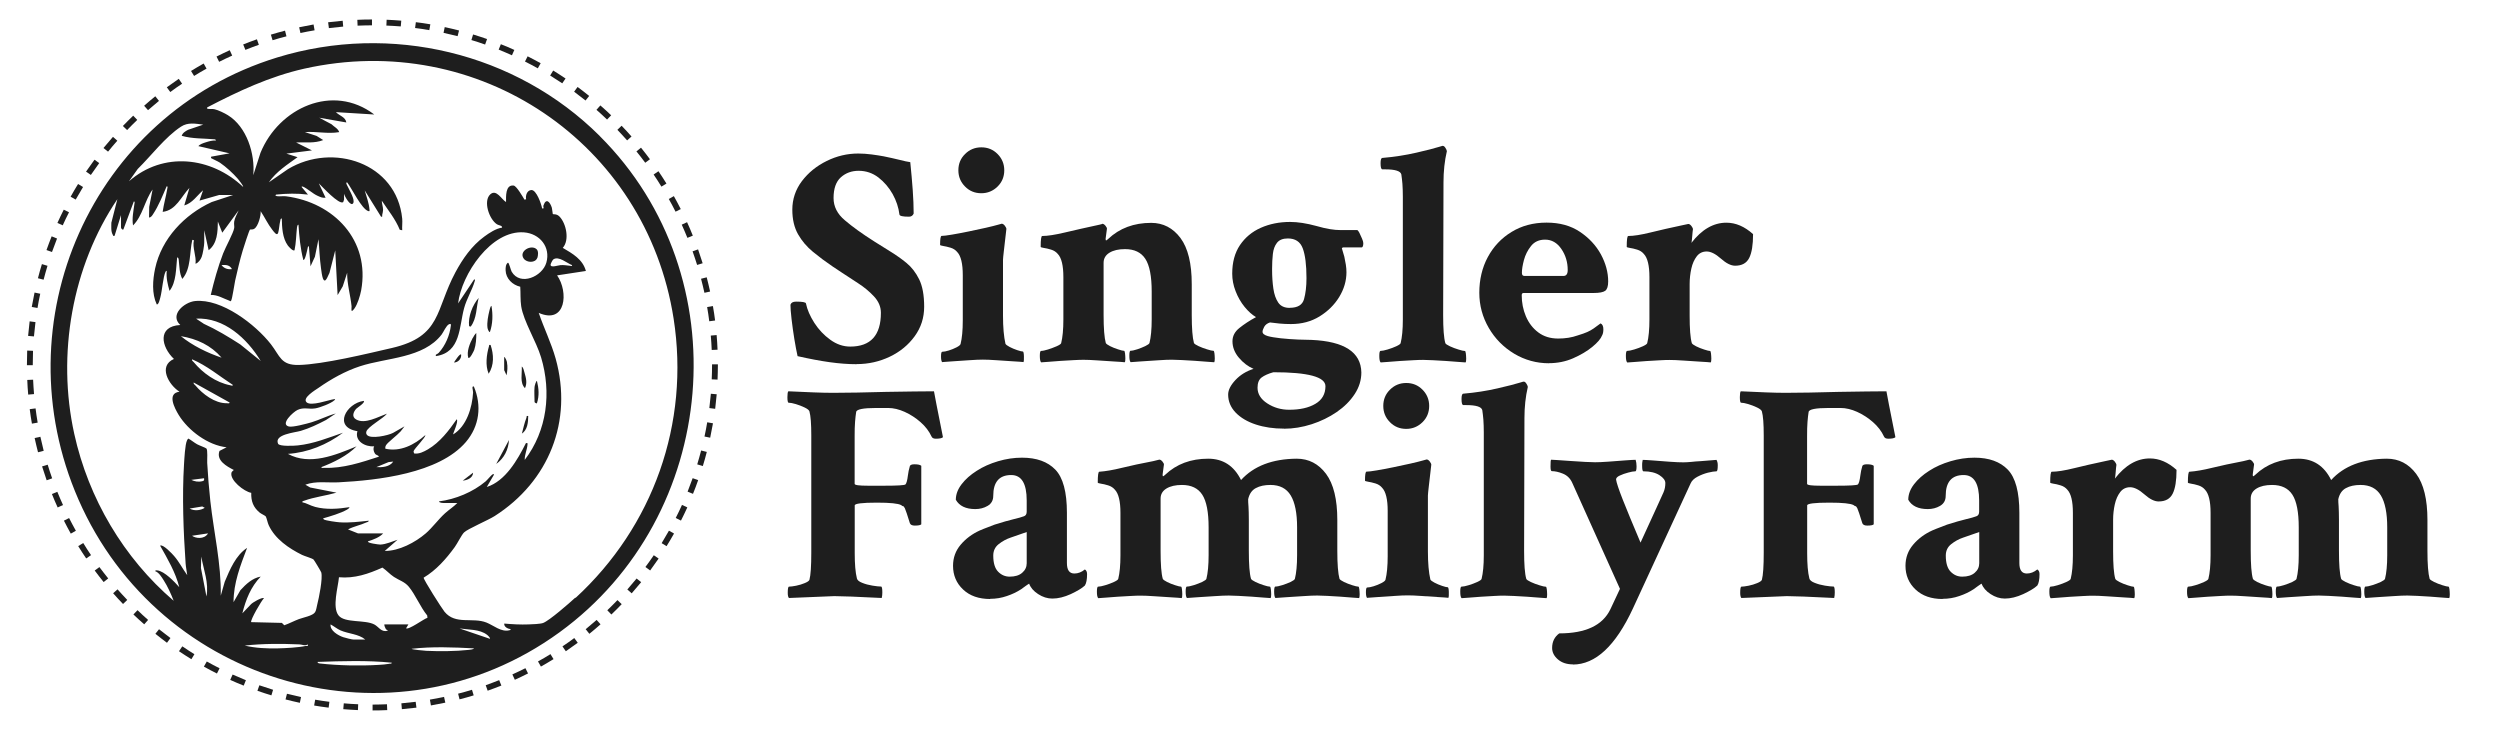 <?xml version="1.0" encoding="UTF-8"?> <svg xmlns="http://www.w3.org/2000/svg" id="Layer_1" data-name="Layer 1" viewBox="0 0 295.24 86.2"><defs><style> .cls-1 { fill: #1e1e1e; } </style></defs><g><path class="cls-1" d="M101.14,43.01c-.98,0-2.04-.08-3.18-.24-1.15-.16-2.4-.4-3.77-.71-.12-.54-.25-1.21-.38-2.01-.13-.81-.24-1.59-.33-2.36-.09-.77-.13-1.33-.13-1.7.07-.24.29-.37.66-.37.76,0,1.15.07,1.17.22.15.73.48,1.49.99,2.29.51.79,1.14,1.46,1.88,1.99.74.54,1.53.81,2.36.81,2.41,0,3.62-1.33,3.62-3.99,0-.71-.27-1.35-.82-1.94-.55-.59-1.18-1.11-1.9-1.57-.72-.46-1.33-.87-1.85-1.21l-1.1-.73c-.83-.56-1.61-1.14-2.34-1.74-.73-.6-1.32-1.29-1.77-2.08-.45-.79-.68-1.76-.68-2.91,0-1.24.38-2.37,1.13-3.37.76-1,1.73-1.79,2.93-2.38,1.19-.59,2.44-.88,3.73-.88.51,0,1.04.04,1.59.11s1.02.15,1.41.22c.73.15,1.36.29,1.88.42.52.13.94.23,1.26.27.12,1.2.22,2.29.29,3.29s.11,1.93.11,2.78c-.1.24-.28.37-.55.37-.73,0-1.11-.08-1.13-.26-.1-.83-.37-1.63-.8-2.41-.44-.78-1-1.43-1.68-1.96-.68-.52-1.46-.79-2.34-.79-.83,0-1.53.26-2.1.77-.57.51-.86,1.33-.86,2.45,0,1,.44,1.88,1.34,2.63.89.76,2.04,1.59,3.46,2.49l1.87,1.17c.68.42,1.33.87,1.94,1.37.61.5,1.11,1.15,1.5,1.94.39.79.59,1.87.59,3.24,0,1.29-.37,2.45-1.12,3.48-.74,1.02-1.72,1.83-2.93,2.41s-2.52.88-3.93.88Z"></path><path class="cls-1" d="M111.28,42.79c-.1-.1-.15-.33-.15-.7s.05-.55.15-.55c.2,0,.45-.05.77-.15.32-.1.62-.22.91-.37.29-.15.45-.28.48-.4.17-.68.26-1.61.26-2.78v-5.34c0-1.37-.22-2.28-.66-2.74-.2-.24-.46-.41-.79-.51-.33-.1-.62-.16-.86-.2-.24-.04-.37-.08-.37-.13,0-.71.06-1.06.18-1.06.22,0,.62-.05,1.21-.15.59-.1,1.24-.22,1.96-.37.72-.15,1.4-.29,2.05-.44.65-.15,1.14-.27,1.48-.37l.4-.11c.12,0,.24.08.37.24.12.16.18.29.18.38-.12,1.07-.22,1.91-.29,2.52-.07.61-.11.99-.11,1.13v6.58c0,1.39.1,2.5.29,3.33.05.1.21.22.49.37.28.15.58.27.9.38s.54.16.66.16c.07,0,.12.18.13.55.01.37,0,.6-.05.7-.2-.02-.6-.06-1.23-.09-.62-.04-1.27-.08-1.96-.13-.68-.05-1.22-.07-1.61-.07s-.93.02-1.61.07c-.68.05-1.33.09-1.94.13-.61.04-1.02.07-1.24.09ZM115.89,22.82c-.76,0-1.4-.26-1.92-.79-.52-.52-.79-1.16-.79-1.92s.26-1.4.79-1.92c.52-.52,1.16-.79,1.92-.79s1.4.26,1.92.79c.52.52.79,1.17.79,1.92s-.26,1.4-.79,1.92-1.17.79-1.92.79Z"></path><path class="cls-1" d="M122.95,42.79c-.1-.1-.15-.35-.15-.77,0-.39.05-.58.15-.58.19,0,.47-.06.82-.17.35-.11.69-.24,1.02-.38.33-.15.51-.27.53-.37.17-.68.26-1.61.26-2.78v-5.01c0-1.37-.22-2.28-.66-2.74-.2-.24-.46-.41-.79-.51-.33-.1-.62-.17-.86-.2-.24-.04-.37-.08-.37-.13,0-.85.06-1.28.18-1.28.63,0,1.54-.14,2.71-.42,1.17-.28,2.5-.58,3.99-.9l.18-.04s.07-.04.15-.04l.07-.04c.12,0,.25.08.38.24.13.16.19.29.16.38l-.15,1.13c0,.12.01.2.04.22.05,0,.13-.06.26-.18,1.34-1.27,3.04-1.9,5.08-1.9,1.41,0,2.57.6,3.46,1.79.89,1.2,1.33,3.01,1.33,5.45v3.62c0,1.61.09,2.72.26,3.33.05.1.23.22.55.37.32.15.65.27,1.01.38.35.11.6.17.75.17.05,0,.08.1.11.29.02.2.04.4.04.62s-.02.37-.07.44c-.15,0-.43-.02-.84-.06-.42-.04-.9-.07-1.45-.11-.55-.04-1.07-.07-1.55-.09-.49-.02-.88-.04-1.17-.04-.39,0-.93.02-1.63.07-.7.05-1.36.09-1.99.13s-1.05.07-1.24.09c-.1-.1-.15-.35-.15-.77,0-.39.05-.58.15-.58.19,0,.46-.06.79-.17.33-.11.65-.24.95-.38.3-.15.47-.27.49-.37.17-.68.26-1.61.26-2.78v-3.29c0-1.8-.25-3.09-.75-3.86-.5-.77-1.3-1.15-2.4-1.15-.76,0-1.37.14-1.83.42-.46.28-.7.68-.7,1.19v6.15c0,1.61.09,2.72.26,3.33.05.1.22.22.51.37.29.15.61.27.95.38.34.11.57.17.7.17.05,0,.08.1.11.29.02.2.04.4.04.62s-.02.37-.07.44c-.2-.02-.61-.06-1.24-.09s-1.3-.08-1.99-.13c-.69-.05-1.24-.07-1.63-.07-.29,0-.69.01-1.19.04-.5.02-1.02.06-1.55.09-.54.04-1.01.07-1.43.11-.42.04-.69.06-.84.06Z"></path><path class="cls-1" d="M151.63,50.62c-1.22,0-2.33-.16-3.33-.49-1-.33-1.79-.8-2.38-1.41-.58-.61-.88-1.32-.88-2.12,0-.54.29-1.11.86-1.72.57-.61,1.29-1.05,2.14-1.32-.63-.27-1.21-.7-1.72-1.3-.51-.6-.77-1.25-.77-1.96,0-.61.27-1.13.82-1.57.55-.44,1.2-.87,1.96-1.28-.46-.27-.91-.67-1.35-1.21-.44-.54-.79-1.15-1.06-1.85-.27-.69-.4-1.38-.4-2.07,0-1.34.3-2.46.91-3.37.61-.9,1.43-1.59,2.47-2.05,1.04-.46,2.19-.69,3.46-.69.9,0,1.94.16,3.11.48.58.17,1.12.29,1.59.37s.88.11,1.23.11h2.01s.13.11.24.33c.11.22.21.45.31.68.1.23.15.41.15.53,0,.34-.07.51-.22.51h-2.16c-.1.02-.15.06-.15.11l.29.99c.07.32.13.63.18.95.05.32.07.61.07.88,0,1.02-.29,2-.86,2.93-.57.93-1.35,1.69-2.32,2.29-.98.6-2.1.9-3.37.9-.49,0-.94-.02-1.35-.06-.42-.04-.79-.08-1.13-.13-.32.1-.54.27-.68.51-.13.24-.2.44-.2.59,0,.22.21.39.62.51.34.1.85.18,1.54.26.68.07,1.37.12,2.05.15.68.02,1.21.04,1.57.04,3.88.17,5.84,1.45,5.89,3.84,0,.9-.26,1.76-.79,2.56-.52.8-1.23,1.51-2.12,2.12-.89.61-1.88,1.09-2.96,1.44-1.09.35-2.18.53-3.27.53ZM152.25,48.39c1.27,0,2.3-.23,3.09-.7.79-.46,1.19-1.16,1.19-2.08,0-1.1-2.05-1.65-6.15-1.65-.61.17-1.07.38-1.39.62-.32.24-.48.65-.48,1.21,0,.73.38,1.35,1.15,1.85.77.5,1.63.75,2.58.75ZM152.32,36.35c.93,0,1.49-.34,1.68-1.02.19-.68.29-1.51.29-2.49,0-1.56-.15-2.73-.44-3.51-.29-.78-.88-1.17-1.76-1.17-.59,0-1.01.17-1.28.51-.27.34-.43.78-.49,1.32-.06.54-.09,1.11-.09,1.72v.18c0,.78.05,1.51.15,2.2.1.68.29,1.23.58,1.65.29.42.74.62,1.35.62Z"></path><path class="cls-1" d="M163.04,42.79c-.1-.1-.15-.35-.15-.77,0-.39.05-.58.15-.58.19,0,.48-.06.84-.17.37-.11.71-.24,1.02-.38.32-.15.49-.27.51-.37.17-.68.26-1.61.26-2.78v-14.52c0-.56-.02-1.06-.05-1.5-.04-.44-.08-.82-.13-1.13-.1-.39-.73-.59-1.9-.59h-.33c-.15,0-.22-.24-.22-.73,0-.41.07-.62.22-.62,1.41-.12,2.75-.33,4.01-.62,1.26-.29,2.15-.52,2.69-.69l.37-.11h.07c.1,0,.19.07.29.22.1.15.16.28.18.4-.27,1.15-.4,2.38-.4,3.69l-.04,15.66c0,1.61.08,2.72.26,3.33.05.1.23.22.55.37.32.15.65.27,1.01.38.35.11.6.17.75.17.05,0,.08.1.11.29.02.2.04.4.04.62s-.02.37-.07.44c-.15,0-.43-.02-.84-.06-.42-.04-.9-.07-1.45-.11-.55-.04-1.07-.07-1.55-.09-.49-.02-.88-.04-1.17-.04s-.69.01-1.19.04c-.5.02-1.02.06-1.55.09-.54.04-1.01.07-1.43.11-.42.04-.7.06-.84.06Z"></path><path class="cls-1" d="M182.94,42.9c-1.49,0-2.86-.38-4.12-1.13-1.26-.76-2.26-1.77-3-3.04-.74-1.27-1.12-2.66-1.12-4.17s.33-2.96,1.01-4.21c.67-1.24,1.6-2.23,2.8-2.96,1.19-.73,2.57-1.1,4.13-1.1s2.85.36,3.93,1.08c1.08.72,1.91,1.61,2.49,2.67.57,1.06.86,2.13.86,3.2,0,.56-.12.93-.35,1.1-.23.17-.69.26-1.37.26h-8.27c-.15,0-.22.09-.22.26,0,.88.16,1.71.49,2.49.33.78.82,1.42,1.46,1.9.65.49,1.43.73,2.36.73.83,0,1.6-.12,2.3-.37.49-.15.87-.28,1.13-.4.27-.12.52-.26.75-.42.23-.16.51-.36.82-.6.22.1.33.33.33.69,0,.32-.05.56-.15.73-.15.39-.53.84-1.15,1.35-.62.51-1.38.96-2.27,1.35-.89.39-1.85.58-2.87.58ZM179.98,32.59h4.65c.34,0,.51-.23.51-.7,0-.93-.25-1.76-.75-2.49-.5-.73-1.14-1.1-1.92-1.1-.71,0-1.26.25-1.66.75-.4.5-.68,1.06-.84,1.66-.16.61-.24,1.11-.24,1.5,0,.24.08.37.26.37Z"></path><path class="cls-1" d="M192.16,42.79c-.1-.1-.15-.35-.15-.77,0-.39.05-.58.15-.58.19,0,.48-.06.84-.17.37-.11.71-.24,1.02-.38.32-.15.49-.27.51-.37.17-.68.26-1.61.26-2.78v-5.01c0-1.37-.22-2.28-.66-2.74-.2-.24-.46-.41-.79-.51-.33-.1-.62-.17-.86-.2-.24-.04-.37-.08-.37-.13,0-.85.06-1.28.18-1.28.63,0,1.52-.14,2.65-.42,1.13-.28,2.33-.55,3.6-.82l.84-.18c.12,0,.24.08.37.24.12.16.18.29.18.38-.02.15-.06.44-.09.88s-.07.68-.09.73c1.22-1.58,2.6-2.38,4.13-2.38,1.1,0,2.15.45,3.15,1.35,0,1.27-.15,2.21-.46,2.82-.31.61-.86.91-1.66.91-.49,0-1.05-.28-1.68-.84-.63-.56-1.2-.84-1.68-.84s-.88.19-1.17.57c-.29.38-.51.86-.64,1.45-.13.58-.2,1.2-.2,1.83v3.69c0,1.59.08,2.68.26,3.29.05.1.22.22.51.37.29.15.61.27.95.38.34.11.57.17.69.17.05,0,.09.1.11.29.02.2.04.4.04.62s-.02.37-.07.44c-.2-.02-.61-.06-1.24-.09-.63-.04-1.3-.08-1.99-.13-.7-.05-1.24-.07-1.63-.07-.29,0-.69.01-1.19.04-.5.02-1.02.06-1.55.09-.54.04-1.01.07-1.43.11-.42.04-.7.06-.84.06Z"></path></g><g><g><path class="cls-1" d="M70.83,16.06C60.93,6.2,46.12,2.67,32.72,6.79,10.81,13.53.08,37.99,9.27,59c9.61,21.97,37.18,29.95,56.81,15.67,18.89-13.74,21.39-42.01,4.75-58.6ZM16.27,19.95c1.6-1.57,3.23-3.76,5.1-4.99.82-.54,1.69-.36,2.63-.24l-1.79.61c-.31.17-.64.35-.75.71,1.29.37,2.64.29,3.96.42l.09.14c-.43-.04-.84.09-1.25.22-.25.08-.67.22-.83.44l3.68.85-2.04.37c-.15-.04-.18.14-.13.2.04.04.83.39,1.03.53.72.49,1.56,1.26,2.13,1.92.09.11.69.86.61.94-3.79-3.57-9.43-4.21-13.48-.66l1.04-1.46ZM23.9,59.82l.28.15c-.42.28-1.19.43-1.79.09l1.51-.25ZM22.59,56.67l1.51-.19c.04.25-.02.29-.18.34-.48.13-.95.04-1.33-.15ZM24.38,70.44l-.65-3.36.04-1.35c.27,1.55.92,3.12.61,4.71ZM22.68,63.27l1.89-.28c-.46.77-1.53.57-1.89.28ZM36.12,76.28c-.88.19-2.38.27-3.3.29-1.31.03-2.64-.03-3.92-.33,2.15-.24,4.3-.23,6.46-.14.33.01.65.22.99,0,.05.29-.07.15-.24.19ZM45.98,78.39c-.37.07-.9.11-1.28.13-2.17.13-4.73.08-6.88-.16-.14-.02-.29-.02-.33-.19,2.92-.1,5.85-.2,8.77.09.02.15-.17.11-.27.12ZM37.18,59.85c-.54-.14-.96-.43-1.49-.54.01-.14.14-.15.24-.18,1.16-.43,2.61-.6,3.81-.95l-3.11-.61-.57-.33c1.26-.47,2.61-.21,3.92-.28,4.62-.24,11.86-1.04,15.04-4.76,1.6-1.88,1.9-4.29.94-6.56-.31-.08-.08.44-.09.71-.1,1.77-.76,3.99-2.35,4.95-.06-.08.66-1.5.42-1.79-.92,1.33-1.99,2.73-3.41,3.56-.49.28-1.04.57-1.62.48-.03-.09-.08-.19-.06-.28.07-.27,1.51-1.72,1.37-1.88-1.28,1.14-2.95,2-4.71,1.6-.02-.18,0-.28.09-.43.18-.31,1.33-1.18,1.7-1.6.17-.19.31-.41.47-.61l-1.35.77c-.58.31-2.69.77-3.09.23-.09-.13-.1-.21-.07-.36.11-.57,2.04-1.59,2.44-2.14-1.02.36-2.61,1.29-3.65.68-.53-.31-.33-.86.01-1.25.13-.14,1.1-.73.9-.94-2.07.28-3.66,3.11-.75,3.58-.35,1.18.93,1.87,1.98,1.79-.15.25-.07.59.07.82.16.27.38.17.49.4-2.09.68-4.23,1.4-6.46,1.32-.11,0-.35.07-.33-.09,1.47-.56,3.03-1.33,4.15-2.45-2.49,1.03-5.53,2.31-8.11.89,2.35-.15,4.64-1.09,6.51-2.5-1.74.6-3.48,1.31-5.34,1.5-.36.04-2.18.15-2.33-.2-.5-1.11,1.99-1.31,2.69-1.52,1.04-.31,2.01-.78,2.97-1.28l1.16-.77c-.98.26-1.9.75-2.87,1.04-.54.16-2.21.61-2.67.5-1.08-.26.5-1.72,1.02-1.96.75-.35,1.28-.06,2.08-.18.53-.08,1.88-.59,2.26-.95.11-.1.16-.17-.04-.14-.7.11-2.68.85-3.22.38-.58-.51,1.01-1.45,1.4-1.72,1.48-1.04,3.18-1.99,4.9-2.55,3.15-1.03,7.47-.92,9.64-3.75.22-.29.54-1.07.87-1.21.12-.05.24-.08.22.12-.13,1.18-.65,2.4-1.45,3.27-.15.16-.48.18-.29.37,2.92-.45,2.7-3.46,3.3-5.66.3-1.11.96-2.15,1.25-3.18.03-.09.08-.24-.07-.21l-1.89,2.83c.4-3.44,3.91-8.68,7.78-8.39,1.86.14,3.17,1.73,2.64,3.58-.47,1.64-3.08,2.79-4.09,1.07-.11-.18-.31-1.07-.44-1.07-.27.17-.29.59-.28.9.03.98.81,1.73,1.73,1.94.05.73,0,1.57.11,2.3.28,1.79,1.78,4.14,2.35,6.04,1.24,4.14.72,8.64-1.93,12.11-.03-.6.29-1.22.33-1.84.01-.19-.02-.15-.19-.14-1,1.98-2.41,4.47-4.62,5.18l.85-1.46c.02-.06-.09-.07-.14-.05-.16.07-.64.67-.85.85-1.5,1.26-3.57,2.12-5.51,2.36.03.18.47.19.61.19h1.56c-.44.45-1,.8-1.46,1.22-.8.73-1.46,1.66-2.26,2.36-1.25,1.08-3.18,2.1-4.85,2.08l1.51-1.32c-.64.2-1.35.54-2.03.57-.19,0-1.61-.18-1.46-.38.6-.2,1.37-.47,1.79-.94h-2.97l-1.18-.47c.66-.36,1.5-.51,2.15-.82.11-.05.28-.05.3-.21-1.13.12-2.3.27-3.45.19-.32-.02-1.63-.2-1.84-.33-.04-.03-.12-.12-.09-.14.84-.24,2.04-.59,2.8-1.02.12-.07.27-.16.31-.3-1.34.21-2.74.32-4.07-.03ZM44.46,55.16l1.43-.59.55-.06c-.4.62-1.3.7-1.98.66ZM39.04,73.74c.39.21.77.53,1.18.71.94.41,2.13.41,2.92,1.08h-1.37c-.22,0-.98-.2-1.23-.28-.6-.2-1.6-.78-1.5-1.51ZM47.95,74.21l.28-.47h-2.83c-.06.06.1.45.16.54.08.14.23.07.22.21-.77.2-1.04-.46-1.57-.74-1.11-.59-3.49-.15-4.22-1.06-.79-.97-.06-3.36.04-4.52,1.84.17,3.49-.4,5.13-1.14.49.33.86.77,1.36,1.1.64.42,1.26.56,1.76,1.16.79.96,1.36,2.4,2.17,3.39l.03.28c-.4.1-2.25,1.49-2.54,1.23ZM55.34,76.75c-1.53.17-3.45.18-4.99.11-.22-.01-1.74-.15-1.74-.24,2.43-.28,4.91-.18,7.36-.05-.05.13-.49.16-.62.18ZM57.85,75.44l-3.58-1.22c1.02.15,2.4.08,3.25.75.08.06.43.38.33.47ZM67.94,70.58c-.69.64-3.07,2.72-3.8,2.99-.31.12-1.31.16-1.71.17-.96.04-1.92-.02-2.88-.1-.05.39.42.62.75.66.03.11-.1.12-.18.14-.94.22-1.84-.59-2.67-.92-1.64-.65-3.66.3-4.95-1.27-.3-.36-2.49-3.8-2.47-4.03,1.49-.89,2.66-2.22,3.67-3.61.32-.44.8-1.43,1.1-1.73.42-.42,2.84-1.44,3.62-1.94,6.39-4.08,9.26-11.2,7.2-18.59-.52-1.85-1.38-3.59-2-5.4,3.23,1.41,3.54-2.49,2.17-4.43l3.4-.52c-.37-1.38-1.59-2.06-2.73-2.73.82-.92.41-2.86-.37-3.68-.37-.39-.74-.24-.81-.32-.02-.03-.06-.57-.11-.74-.21-.66-.66-1.21-.99-.27-.07.2.16.41-.16.35-.09-.51-.67-2.2-1.27-2.17-.51.03-.71.65-.62,1.09l-.19.05c-.21-.35-.94-1.63-1.29-1.67-.98-.11-.89,1.31-.89,1.95-.54-.32-1.14-1.56-1.86-.91-.86.78-.15,2.93.79,3.54.22.14.64.13.6.39-.71.1-1.52.63-2.1,1.06-1.48,1.08-2.55,2.62-3.41,4.22-2.39,4.46-1.61,7.56-7.48,8.93-2.94.68-8.13,1.94-11,2.01-2.15.05-2.22-1.05-3.31-2.45-1.83-2.34-5.81-5.41-8.95-5.1-1.28.13-3.05,1.63-1.75,2.83-2.74.15-2.26,2.58-.75,4.01-1.89.83-.63,3.06.66,3.87-1.53.18-.57,1.96-.1,2.74,1.13,1.85,3.47,3.59,5.66,3.82l-.84.43c-.42,1.13.85,1.82,1.69,2.25-.08.1-.23.18-.27.3-.26.89,1.51,2.27,2.33,2.4-.03,1,.24,1.71,1,2.34.16.13.67.37.71.44.11.17.22.76.35,1.04.75,1.63,2.38,2.74,3.94,3.51.31.15,1.16.39,1.35.54.07.05.9,1.44.92,1.53.19.73-.27,2.99-.48,3.81-.07.27-.11.66-.25.88-.26.43-1.4.63-1.91.82-.58.22-1.14.52-1.73.73l-.28-.28-3.63-.09c-.12-.24,1.2-2.51,1.51-2.83-.21-.15-1.38.52-1.56.75l-.99,1.04c.41-1.62.99-3.12,2.17-4.34-.99.18-1.74.89-2.4,1.61l-.81,1.41c0-2.28.81-4.33,1.6-6.41-1.35.89-2.03,2.56-2.64,4l-.47,1.65c.07-3.76-.82-7.46-1.23-11.17-.16-1.49-.29-3.03-.37-4.52-.02-.34.08-1.56-.1-1.7-.12-.1-.85-.36-1.1-.5-.35-.2-.67-.47-1.02-.67-.08.05-.12.13-.16.21-.24.47-.32,2.23-.36,2.85-.23,3.72-.07,7.96.19,11.7.03.43.14.93.19,1.37-.54-.74-.94-1.56-1.55-2.26-.21-.25-1.34-1.45-1.65-1.22.88,1.56,1.82,3.15,2.26,4.9-.56-.63-1.74-1.88-2.59-1.98-.1-.01-.26-.05-.24.1.42.14.74.68.98,1.05.48.74.87,1.62,1.19,2.44-5.91-5.06-10.06-12.09-11.74-19.71-2.07-9.36-.27-19.78,5.09-27.72l-.71,2.78c0,.47-.07,1.01.17,1.43.06.11,0,.16.21.12l.76-2.45v1.46c0,.07.12.32.28.24l1.23-3.3c.17-.02.08.2.07.3-.11.83-.3,1.68-.16,2.52,1.14-1.12,1.37-2.94,2.31-4.24l-.4,2.05-.02,1.25c.23.02.38-.24.49-.41.63-.95,1.14-2.22,1.59-3.27.17-.02.09.2.07.31-.14.87-.42,1.82-.54,2.71,1.59-.19,2.17-1.79,3.16-2.83l-.61,2.07c.95-.26,1.51-1.17,2.22-1.79l-.42,1.22,2.31-.66h1.65l-2.52.83c-3.21,1.47-5.92,4.31-6.68,7.84-.29,1.37-.41,2.96.19,4.25.23.06.37-.64.42-.81.22-.79.33-2.47.62-3.06.02-.04.12-.12.14-.09-.08.81.11,1.59.33,2.36.82-1.04.76-2.69.9-3.96.17.04.17.19.19.33.09.74.06,1.54.42,2.22,1.06-1.22.83-3.11,1.18-4.62l.19.05c-.21.86.31,1.88.19,2.78.35-.12.6-.49.73-.82.13-.33.3-1.34.3-1.68v-1.46l.52,2.36c1.04-.8,1.07-2.19,1.09-3.39l.52,1.32,1.93-2.64c-.17.44-.44.84-.52,1.31-.05.32.03.55,0,.77-.08.57-1.04,2.3-1.31,3.01-.61,1.59-1.07,3.25-1.46,4.9.8-.03,1.5.43,2.2.68.09.03.12.14.21-.01.14-.25.37-1.91.47-2.36.27-1.18.54-2.38.89-3.54.09-.31.76-2.4.86-2.48.06-.05.32.03.51-.1.46-.29.8-1.55.75-2.08.48.71.85,1.53,1.38,2.2.17.21.55.79.69.35.12-.4.13-.95.24-1.37.03-.13,0-.29.19-.33.02,1.06.07,2.32.71,3.2.12.16.6.7.79.57.19-.87.19-1.79.29-2.68.01-.09.04-.35.18-.34.09,1.39.22,2.8.57,4.15.2.16.47-1.22.5-1.34.03-.1.02-.29.16-.26l.19,2.36.52-1.13.42-2.07c.11,1.13.14,2.3.3,3.43.04.32.12.92.22,1.19.29.75.6-.34.78-.64l.68-2.66.28,5.28.61-1.04.52-1.6c-.02,1.34.39,2.66.52,3.96.02.23-.16.94.34.26.37-.51.67-1.51.79-2.13,1.09-5.92-3.22-10.4-8.88-11.12-.34-.04-.71.03-1.03-.01-.13-.02-.3-.07-.14-.19,1.26-.13,2.5-.16,3.77,0l-.75-.9c-.01-.07.1-.06.14-.05.55.23,1.16.83,1.74,1.09.31.14.59.28.95.23l-.8-1.7c.37.36,2.4,2.58,2.88,2.22l.1-.29v-.71c.06.29.64,1.33.98,1.22.13-.08.15-.18.15-.33,0-.5-.58-1.46-.8-1.94-.04-.09-.14-.29.04-.28.54.69,1.71,3.16,2.5,3.39.15.04.15-.01.14-.14-.06-.81-.35-1.54-.57-2.31l1.93,3.11c.22.04.11-.1.14-.23.04-.17.1-.4.1-.57,0-.41-.15-.7-.15-1.09.74,1.12,1.61,2.17,2.12,3.43l.29.06c-.03-.44.04-.93,0-1.37-.65-6.59-8.21-9.03-13.49-5.85l-2.26,1.56c.88-1.27,2.17-2.08,3.39-2.97l-1.32-.42,3.02-.38-1.88-.94c1.07-.04,2.19.13,3.21-.28l-.78-.49-1.38-.45c1.36-.11,2.71.24,4.05,0-.15-.44-.6-.62-.91-.93l-1.45-.77,3.2.56c-.09-.65-.84-.8-1.23-1.22l4.53.28c-4.9-3.72-11.27-.78-13.44,4.53l-.85,2.64c.23-2.51-.76-5.71-3-7.09-.37-.23-1.15-.61-1.57-.7-.27-.06-.48-.01-.71-.04-.13-.02-.27-.05-.14-.19,3.67-1.91,7.36-3.64,11.43-4.56,20.56-4.61,40.39,8.74,43.63,29.51,1.93,12.39-2.42,24.56-11.58,32.99ZM65.02,31.27c0-.12.23-.56.32-.63.63-.46,1.65.47,2.22.67.02.18-.2.08-.3.07-.38-.04-.66-.09-1.06-.07-.3.02-1.17.35-1.18-.04ZM22.87,42.76c-.09-.11-.23-.15-.19-.33,1.76.75,3.23,1.99,4.81,3.02.02.17-.19.07-.29.05-1.7-.33-3.24-1.43-4.33-2.74ZM27.11,47.53c.02.16-.22.09-.33.09-1.41.02-2.85-1.08-3.72-2.12-.09-.11-.23-.15-.19-.33l4.24,2.36ZM21.36,39.7c1.89.31,3.55,1.08,4.81,2.54-1.67-.56-3.45-1.43-4.81-2.54ZM24.03,38.21l-.88-.58c3.3-.18,6.04,2.35,7.64,5l-2.42-1.96c-1.4-.9-2.82-1.76-4.34-2.45ZM27.39,31.78c-.48.07-.93-.08-1.23-.47.61-.07,1.01.04,1.23.47Z"></path><path class="cls-1" d="M63.46,30.46c.09-.27.15-.8-.08-1.02-.64-.62-2.16.23-1.53,1.1.36.5,1.38.54,1.6-.09Z"></path><path class="cls-1" d="M57.94,40.74c-.24-.03-.15,0-.19.14-.29,1-.46,2.27-.04,3.26.66-1.04.61-2.26.23-3.39Z"></path><path class="cls-1" d="M55.4,38.52l.19.05c.74-1,.64-2.24.94-3.39-.73.84-1.27,2.23-1.13,3.35Z"></path><path class="cls-1" d="M55.83,39.9c-.35.66-.74,1.61-.53,2.35.2.19.66-.82.71-.94.2-.6.25-1.35.24-1.98-.15.11-.33.41-.41.58Z"></path><path class="cls-1" d="M57.85,39.23c.35-.99.37-2.08.19-3.11-.14.05-.2.43-.24.56-.15.61-.31,1.4-.23,2.02.01.11.13.49.28.52Z"></path><path class="cls-1" d="M63.41,47.62c.29-.89.22-1.75,0-2.64-.14.05-.27.59-.28.71-.06.54,0,1.23,0,1.79,0,.05.21.2.28.14Z"></path><path class="cls-1" d="M62,45.83c.29-.61.11-1.24-.07-1.86-.05-.19-.13-.58-.31-.68.05.8-.26,1.94.38,2.55Z"></path><path class="cls-1" d="M60.11,51.96l-1.51,2.83c.94-.67,1.44-1.69,1.51-2.83Z"></path><path class="cls-1" d="M59.88,42.8c-.03-.15-.18-.58-.34-.65v1.56l.28.61c.1-.49.15-1.01.05-1.51Z"></path><path class="cls-1" d="M62.38,49.13c-.27-.05-.15.06-.21.21-.24.6-.37,1.25-.54,1.87.66-.44.75-1.33.75-2.07Z"></path><path class="cls-1" d="M55.87,55.82l-1.22.94c.55-.05,1.2-.32,1.22-.94Z"></path><path class="cls-1" d="M53.61,42.81c.5,0,.9-.45.85-.94-.15-.17-.78.83-.85.94Z"></path><path class="cls-1" d="M24.39,8.1l-.34-.6c-.5.28-1,.58-1.49.88l.36.59c.48-.3.97-.59,1.46-.86Z"></path><path class="cls-1" d="M18.77,11.91l-.43-.54c-.45.36-.89.74-1.32,1.12l.46.52c.42-.37.86-.74,1.3-1.1Z"></path><path class="cls-1" d="M27.42,6.56l-.29-.63c-.52.24-1.05.49-1.56.75l.31.62c.5-.25,1.02-.5,1.53-.73Z"></path><path class="cls-1" d="M16.21,14.16l-.48-.5c-.41.4-.83.81-1.22,1.22l.5.48c.39-.41.8-.81,1.2-1.2Z"></path><path class="cls-1" d="M21.5,9.88l-.39-.57c-.47.32-.95.66-1.41,1l.41.56c.45-.34.92-.67,1.39-.98Z"></path><path class="cls-1" d="M40.53,3.14l-.06-.69c-.57.05-1.15.11-1.72.18l.09.69c.56-.07,1.13-.13,1.69-.18Z"></path><path class="cls-1" d="M30.57,5.29l-.23-.65c-.54.19-1.09.4-1.62.61l.26.64c.52-.21,1.06-.41,1.59-.6Z"></path><path class="cls-1" d="M37.15,3.57l-.12-.68c-.57.1-1.14.21-1.7.33l.15.68c.55-.12,1.11-.23,1.67-.32Z"></path><path class="cls-1" d="M33.83,4.29l-.17-.67c-.56.15-1.12.3-1.67.47l.2.66c.54-.17,1.09-.32,1.64-.46Z"></path><path class="cls-1" d="M11.72,19.27l-.56-.41c-.34.46-.68.94-1,1.41l.57.39c.32-.47.65-.94.98-1.39Z"></path><path class="cls-1" d="M4.76,34.69l-.68-.14c-.12.56-.23,1.13-.33,1.7l.68.12c.09-.56.2-1.12.32-1.67Z"></path><path class="cls-1" d="M5.61,31.39l-.66-.2c-.17.55-.33,1.11-.47,1.67l.67.17c.14-.55.3-1.1.46-1.64Z"></path><path class="cls-1" d="M4.19,38.04l-.69-.09c-.07.57-.13,1.15-.18,1.72l.69.06c.05-.56.11-1.13.18-1.69Z"></path><path class="cls-1" d="M13.86,16.62l-.52-.46c-.38.43-.76.88-1.12,1.32l.54.43c.36-.44.72-.88,1.1-1.3Z"></path><path class="cls-1" d="M6.74,28.17l-.64-.26c-.21.53-.42,1.08-.61,1.62l.65.23c.19-.53.39-1.07.6-1.6Z"></path><path class="cls-1" d="M43.93,2.99v-.69c-.58,0-1.16.01-1.73.04l.03.69c.56-.02,1.14-.04,1.7-.04Z"></path><path class="cls-1" d="M8.15,25.07l-.62-.31c-.26.51-.51,1.04-.75,1.57l.63.28c.23-.52.48-1.03.74-1.54Z"></path><path class="cls-1" d="M9.81,22.09l-.59-.36c-.3.49-.6.99-.88,1.5l.6.34c.28-.49.57-.99.86-1.47Z"></path><path class="cls-1" d="M83.76,37.94l.69-.09c-.07-.57-.16-1.15-.26-1.71l-.68.12c.1.56.18,1.12.25,1.68Z"></path><path class="cls-1" d="M82.32,31.29l.66-.2c-.17-.55-.35-1.1-.54-1.64l-.65.23c.19.53.37,1.08.54,1.62Z"></path><path class="cls-1" d="M80.39,24.68c-.26-.51-.53-1.02-.81-1.52l-.6.34c.28.49.55,1,.8,1.5l.62-.31Z"></path><path class="cls-1" d="M81.82,27.83c-.21-.53-.44-1.07-.68-1.59l-.63.29c.23.51.46,1.04.67,1.56l.64-.26Z"></path><path class="cls-1" d="M84.05,41.33l.69-.03c-.02-.57-.06-1.16-.11-1.73l-.69.06c.05.56.09,1.13.11,1.7Z"></path><path class="cls-1" d="M83.18,34.58l.68-.15c-.12-.56-.26-1.13-.4-1.68l-.67.17c.14.55.28,1.1.4,1.66Z"></path><path class="cls-1" d="M78.7,21.67c-.3-.49-.62-.98-.94-1.45l-.57.39c.32.47.63.95.92,1.43l.59-.36Z"></path><path class="cls-1" d="M72.18,13.62c-.42-.4-.84-.79-1.28-1.17l-.46.52c.42.37.85.76,1.25,1.15l.48-.5Z"></path><path class="cls-1" d="M74.58,16.12c-.38-.43-.77-.86-1.17-1.27l-.5.48c.39.41.78.83,1.15,1.25l.52-.46Z"></path><path class="cls-1" d="M76.76,18.81c-.34-.46-.7-.92-1.06-1.37l-.54.44c.36.44.71.89,1.04,1.34l.55-.41Z"></path><path class="cls-1" d="M63.84,7.46c-.5-.28-1.02-.55-1.53-.81l-.31.62c.51.25,1.01.52,1.51.8l.34-.6Z"></path><path class="cls-1" d="M3.87,43.1c0-.55.01-1.11.03-1.67l-.69-.03c-.02.56-.03,1.13-.03,1.7v.03h.69v-.03Z"></path><path class="cls-1" d="M57.52,4.61c-.54-.19-1.1-.37-1.65-.54l-.2.66c.54.16,1.09.34,1.62.53l.23-.65Z"></path><path class="cls-1" d="M69.58,11.33c-.45-.36-.91-.72-1.37-1.06l-.41.56c.45.34.91.69,1.35,1.04l.43-.54Z"></path><path class="cls-1" d="M50.82,2.87c-.57-.1-1.14-.18-1.71-.25l-.09.69c.56.07,1.13.15,1.68.25l.12-.68Z"></path><path class="cls-1" d="M54.21,3.6c-.56-.14-1.12-.28-1.69-.4l-.14.68c.55.12,1.11.25,1.66.39l.17-.67Z"></path><path class="cls-1" d="M66.79,9.27c-.48-.32-.97-.64-1.46-.94l-.36.59c.48.3.96.61,1.43.92l.39-.57Z"></path><path class="cls-1" d="M60.75,5.9c-.52-.24-1.06-.47-1.6-.68l-.26.64c.53.21,1.05.44,1.57.67l.28-.63Z"></path><path class="cls-1" d="M47.39,2.44c-.57-.05-1.15-.08-1.73-.11l-.03.69c.57.02,1.14.06,1.7.1l.06-.69Z"></path><path class="cls-1" d="M57.36,80.92l.23.65c.54-.19,1.09-.4,1.62-.61l-.26-.64c-.52.21-1.06.41-1.59.6Z"></path><path class="cls-1" d="M63.54,78.12l.34.6c.5-.28,1-.58,1.49-.88l-.36-.59c-.48.3-.97.59-1.47.86Z"></path><path class="cls-1" d="M66.43,76.34l.39.57c.47-.32.95-.66,1.41-1l-.41-.56c-.45.34-.92.67-1.39.98Z"></path><path class="cls-1" d="M69.17,74.31l.43.54c.45-.36.89-.74,1.32-1.12l-.46-.52c-.42.37-.86.74-1.3,1.1Z"></path><path class="cls-1" d="M71.72,72.07l.48.5c.42-.4.83-.81,1.22-1.22l-.5-.48c-.39.41-.8.81-1.2,1.2Z"></path><path class="cls-1" d="M50.77,82.63l.12.68c.57-.1,1.14-.21,1.7-.33l-.15-.68c-.55.12-1.11.23-1.67.32Z"></path><path class="cls-1" d="M47.4,83.06l.06.69c.57-.05,1.15-.11,1.72-.18l-.09-.69c-.56.07-1.13.13-1.69.18Z"></path><path class="cls-1" d="M74.08,69.61l.52.46c.38-.43.76-.88,1.12-1.32l-.54-.43c-.36.44-.73.88-1.1,1.3Z"></path><path class="cls-1" d="M60.51,79.65l.29.63c.52-.24,1.05-.49,1.56-.75l-.31-.62c-.5.25-1.02.5-1.53.73Z"></path><path class="cls-1" d="M54.1,81.92l.17.67c.56-.14,1.12-.3,1.67-.47l-.2-.66c-.54.17-1.09.32-1.64.46Z"></path><path class="cls-1" d="M79.8,61.17l.62.31c.26-.51.51-1.04.75-1.56l-.63-.29c-.23.52-.48,1.03-.74,1.54Z"></path><path class="cls-1" d="M83.19,51.55l.68.14c.12-.56.23-1.13.33-1.7l-.68-.12c-.09.56-.2,1.12-.32,1.67Z"></path><path class="cls-1" d="M76.22,66.96l.56.41c.34-.46.68-.94,1-1.41l-.57-.39c-.32.47-.65.94-.99,1.39Z"></path><path class="cls-1" d="M84.09,43.03v.07c0,.57-.01,1.14-.04,1.7l.69.03c.02-.57.04-1.15.04-1.73v-.07h-.69Z"></path><path class="cls-1" d="M82.34,54.84l.66.2c.17-.55.33-1.11.47-1.67l-.67-.17c-.14.55-.3,1.1-.46,1.64Z"></path><path class="cls-1" d="M83.77,48.19l.69.09c.07-.57.13-1.15.18-1.72l-.69-.06c-.05.56-.11,1.13-.18,1.69Z"></path><path class="cls-1" d="M78.13,64.14l.59.36c.3-.49.6-.99.88-1.49l-.6-.34c-.28.49-.57.99-.86,1.47Z"></path><path class="cls-1" d="M3.91,44.84l-.69.03c.02.57.06,1.16.11,1.73l.69-.06c-.05-.56-.08-1.13-.11-1.7Z"></path><path class="cls-1" d="M44,83.21v.69c.57,0,1.16-.01,1.73-.04l-.03-.69c-.56.02-1.14.04-1.7.04Z"></path><path class="cls-1" d="M81.2,58.06l.64.26c.22-.53.42-1.08.61-1.62l-.65-.23c-.19.53-.39,1.07-.6,1.6Z"></path><path class="cls-1" d="M13.36,70.06c.38.43.77.86,1.17,1.27l.5-.48c-.39-.41-.78-.83-1.15-1.25l-.52.46Z"></path><path class="cls-1" d="M9.24,64.5c.3.49.62.98.94,1.45l.57-.39c-.32-.47-.63-.95-.92-1.43l-.59.36Z"></path><path class="cls-1" d="M6.13,58.34c.21.53.44,1.07.68,1.59l.63-.29c-.23-.51-.46-1.04-.67-1.56l-.64.26Z"></path><path class="cls-1" d="M11.18,67.37c.34.46.7.92,1.06,1.37l.54-.43c-.35-.44-.71-.89-1.04-1.34l-.56.41Z"></path><path class="cls-1" d="M7.55,61.49c.26.51.53,1.03.81,1.53l.6-.34c-.28-.49-.54-1-.8-1.5l-.62.31Z"></path><path class="cls-1" d="M4.2,48.23l-.69.09c.07.57.16,1.15.26,1.71l.68-.12c-.1-.56-.18-1.12-.25-1.68Z"></path><path class="cls-1" d="M4.77,51.58l-.68.15c.12.56.26,1.13.4,1.68l.67-.17c-.14-.55-.27-1.1-.39-1.66Z"></path><path class="cls-1" d="M5.63,54.88l-.66.2c.17.55.35,1.1.54,1.64l.65-.23c-.19-.53-.37-1.08-.53-1.62Z"></path><path class="cls-1" d="M18.35,74.85c.45.36.91.72,1.37,1.06l.41-.56c-.45-.34-.91-.69-1.35-1.04l-.43.54Z"></path><path class="cls-1" d="M30.4,81.58c.54.19,1.1.37,1.65.54l.2-.66c-.54-.17-1.09-.35-1.62-.53l-.23.65Z"></path><path class="cls-1" d="M33.72,82.6c.56.14,1.12.28,1.69.4l.14-.68c-.55-.12-1.11-.25-1.66-.39l-.17.67Z"></path><path class="cls-1" d="M15.75,72.56c.42.4.84.79,1.28,1.17l.46-.52c-.42-.37-.85-.76-1.25-1.15l-.48.5Z"></path><path class="cls-1" d="M27.18,80.29c.53.24,1.06.47,1.6.68l.26-.64c-.52-.21-1.05-.44-1.57-.67l-.28.63Z"></path><path class="cls-1" d="M37.1,83.32c.57.1,1.14.18,1.71.25l.09-.69c-.56-.07-1.13-.15-1.68-.25l-.12.68Z"></path><path class="cls-1" d="M40.54,83.75c.57.05,1.15.08,1.73.11l.03-.69c-.57-.02-1.14-.06-1.7-.11l-.06.69Z"></path><path class="cls-1" d="M21.14,76.91c.48.32.97.64,1.46.94l.36-.59c-.48-.3-.96-.61-1.43-.93l-.39.57Z"></path><path class="cls-1" d="M24.09,78.73c.5.28,1.02.56,1.53.81l.31-.62c-.5-.25-1.01-.52-1.51-.8l-.34.6Z"></path></g><g><path class="cls-1" d="M93.18,70.63c-.1-.1-.15-.3-.15-.62,0-.49.05-.73.15-.73.19,0,.48-.04.84-.11s.71-.18,1.02-.31c.32-.13.5-.26.55-.38.15-.56.22-1.63.22-3.22v-13.83c0-1.37-.07-2.32-.22-2.85-.05-.15-.24-.3-.57-.46-.33-.16-.68-.29-1.04-.4s-.65-.16-.84-.16c-.1,0-.15-.22-.15-.66,0-.39.04-.62.11-.69,1.1.05,2.1.09,3,.13.9.04,1.69.05,2.38.05,1.58,0,3.63-.04,6.15-.11,1.27-.02,2.37-.04,3.31-.05.94-.01,1.73-.02,2.36-.02.02.12.12.63.29,1.54.17.9.43,2.2.77,3.88-.12.12-.4.18-.84.18-.27,0-.44-.09-.51-.26-.29-.63-.73-1.2-1.3-1.7-.57-.5-1.19-.9-1.87-1.21-.67-.3-1.32-.46-1.96-.46h-1.39c-1.56,0-2.35.16-2.38.48-.05.29-.09.68-.13,1.15s-.05,1.04-.05,1.7v5.63c0,.15.52.22,1.57.22h1.94c1.54,0,2.37-.05,2.49-.15.12-.12.22-.48.29-1.06.05-.39.12-.74.22-1.06.02-.17.21-.26.55-.26.41,0,.68.06.81.18v6.91c-.1.1-.35.15-.77.15-.32,0-.51-.1-.58-.29-.29-.95-.49-1.54-.59-1.76-.1-.17-.16-.25-.2-.24s-.12-.03-.24-.13c-.34-.19-1.29-.29-2.85-.29-1.76,0-2.63.11-2.63.33v5.63c0,1.29.08,2.29.26,3,.05.2.26.37.62.51.37.15.77.26,1.21.33s.78.11,1.02.11c.1,0,.15.23.15.69,0,.24-.02.46-.07.66-2.93-.15-4.79-.22-5.6-.22l-5.34.22Z"></path><path class="cls-1" d="M116.94,70.74c-1.34,0-2.41-.37-3.2-1.12-.79-.74-1.19-1.68-1.19-2.8,0-.95.3-1.78.9-2.49.6-.71,1.35-1.27,2.25-1.68.34-.15.66-.27.95-.38.29-.11.56-.21.8-.31.93-.29,1.67-.51,2.23-.64.56-.13.98-.25,1.24-.35.22-.07.33-.26.33-.55v-1.32c0-2-.61-3-1.83-3-1.41,0-2.12.82-2.12,2.45,0,.54-.22.93-.66,1.19-.44.26-.93.38-1.46.38-1.12,0-1.89-.37-2.3-1.1,0-.63.23-1.24.68-1.83.45-.59,1.05-1.12,1.79-1.59.74-.48,1.58-.85,2.52-1.13.94-.28,1.88-.42,2.83-.42,1.71,0,3.02.47,3.93,1.41.91.94,1.37,2.64,1.37,5.1v5.93c0,.83.29,1.24.88,1.24.44,0,.85-.16,1.24-.48.17.1.26.28.26.55,0,.63-.09,1.09-.26,1.35-.34.32-.9.65-1.66,1.01-.77.35-1.49.53-2.18.53-.58,0-1.15-.18-1.68-.53-.54-.35-.89-.76-1.06-1.23-.02,0-.16.09-.4.26-.24.17-.43.31-.55.4-.49.32-1.05.59-1.68.8-.63.22-1.29.33-1.98.33ZM119.24,68.1c.63,0,1.13-.15,1.48-.46.35-.3.53-.68.53-1.12v-3.69l-1.9.66c-.51.17-.98.43-1.41.77-.43.34-.64.79-.64,1.35,0,.88.19,1.51.57,1.9.38.39.83.59,1.37.59Z"></path><path class="cls-1" d="M129.69,70.63c-.1-.1-.15-.35-.15-.77,0-.39.05-.58.15-.58.19,0,.48-.06.84-.17.37-.11.71-.24,1.02-.38.32-.15.49-.27.51-.37.17-.68.26-1.61.26-2.78v-5.01c0-1.37-.22-2.28-.66-2.74-.2-.24-.46-.41-.79-.51-.33-.1-.62-.17-.86-.2-.24-.04-.37-.08-.37-.13,0-.85.06-1.28.18-1.28.73-.05,1.62-.2,2.67-.46,1.05-.26,2.28-.52,3.69-.79l.73-.18c.12,0,.25.08.38.24.13.16.19.29.16.38l-.15,1.13c0,.12.01.2.04.22.05,0,.13-.06.26-.18,1.34-1.27,3.04-1.9,5.08-1.9,1.76,0,3.05.84,3.88,2.52,1.51-1.66,3.71-2.5,6.58-2.52,1.41,0,2.57.6,3.46,1.79.89,1.2,1.33,3.01,1.33,5.45v3.62c0,1.61.09,2.72.26,3.33.05.1.23.22.53.37.3.15.63.27.97.38.34.11.59.17.73.17.05,0,.08.1.11.29.02.2.04.4.04.62s-.02.37-.07.44c-.15,0-.43-.02-.84-.06-.42-.04-.88-.07-1.41-.11-.52-.04-1.03-.07-1.52-.09-.49-.02-.88-.04-1.17-.04-.39,0-.94.02-1.65.07-.71.05-1.38.09-2.03.13-.65.04-1.07.07-1.26.09-.1-.1-.15-.35-.15-.77,0-.39.05-.58.15-.58.19,0,.47-.06.82-.17.35-.11.68-.24.99-.38.3-.15.47-.27.49-.37.17-.68.26-1.61.26-2.78v-3.29c0-1.68-.25-2.94-.75-3.77-.5-.83-1.3-1.24-2.4-1.24-.68,0-1.26.12-1.72.37-.46.24-.77.68-.91,1.32,0,.22.01.51.04.86.02.35.04.88.04,1.59v3.62c0,1.61.08,2.72.26,3.33.05.1.23.22.53.37.3.15.63.27.97.38.34.11.59.17.73.17.05,0,.08.1.11.29.02.2.04.4.04.62s-.02.37-.07.44c-.15,0-.43-.02-.84-.06-.42-.04-.88-.07-1.41-.11-.52-.04-1.03-.07-1.52-.09-.49-.02-.88-.04-1.17-.04-.39,0-.94.02-1.65.07-.71.05-1.38.09-2.03.13-.65.04-1.07.07-1.26.09-.1-.1-.15-.35-.15-.77,0-.39.05-.58.15-.58.19,0,.47-.06.82-.17.35-.11.68-.24.99-.38.3-.15.47-.27.49-.37.17-.68.26-1.61.26-2.78v-3.29c0-1.8-.25-3.09-.75-3.86-.5-.77-1.3-1.15-2.4-1.15-.76,0-1.37.14-1.83.42-.46.28-.69.68-.69,1.19v6.15c0,1.61.08,2.72.26,3.33.05.1.22.22.51.37.29.15.61.27.95.38.34.11.57.17.69.17.05,0,.09.1.11.29.02.2.04.4.04.62s-.02.37-.07.44c-.2-.02-.61-.06-1.24-.09-.63-.04-1.3-.08-1.99-.13-.7-.05-1.24-.07-1.63-.07-.29,0-.69.01-1.19.04-.5.02-1.02.06-1.55.09-.54.04-1.01.07-1.43.11-.42.04-.7.06-.84.06Z"></path><path class="cls-1" d="M161.46,70.63c-.1-.1-.15-.33-.15-.7s.05-.55.15-.55c.2,0,.45-.05.77-.15.32-.1.62-.22.91-.37.29-.15.45-.28.48-.4.17-.68.26-1.61.26-2.78v-5.34c0-1.37-.22-2.28-.66-2.74-.2-.24-.46-.41-.79-.51-.33-.1-.62-.16-.86-.2-.24-.04-.37-.08-.37-.13,0-.71.06-1.06.18-1.06.22,0,.62-.05,1.21-.15.59-.1,1.24-.22,1.96-.37.72-.15,1.4-.29,2.05-.44.65-.15,1.14-.27,1.48-.37l.4-.11c.12,0,.24.08.37.24.12.16.18.29.18.38-.12,1.07-.22,1.91-.29,2.52-.07.61-.11.99-.11,1.13v6.58c0,1.39.1,2.5.29,3.33.05.1.21.22.49.37.28.15.58.27.9.38s.54.16.66.16c.07,0,.12.18.13.55.01.37,0,.6-.05.7-.2-.02-.6-.06-1.23-.09-.62-.04-1.27-.08-1.96-.13-.68-.05-1.22-.07-1.61-.07s-.93.02-1.61.07c-.68.05-1.33.09-1.94.13-.61.04-1.02.07-1.24.09ZM166.07,50.65c-.76,0-1.4-.26-1.92-.79-.52-.52-.79-1.16-.79-1.92s.26-1.4.79-1.92c.52-.52,1.16-.79,1.92-.79s1.4.26,1.92.79c.52.52.79,1.17.79,1.92s-.26,1.4-.79,1.92-1.17.79-1.92.79Z"></path><path class="cls-1" d="M172.6,70.63c-.1-.1-.15-.35-.15-.77,0-.39.05-.58.15-.58.19,0,.48-.06.84-.17.37-.11.71-.24,1.02-.38.32-.15.49-.27.51-.37.17-.68.26-1.61.26-2.78v-14.52c0-.56-.02-1.06-.05-1.5-.04-.44-.08-.82-.13-1.13-.1-.39-.73-.59-1.9-.59h-.33c-.15,0-.22-.24-.22-.73,0-.41.07-.62.22-.62,1.41-.12,2.75-.33,4.01-.62,1.26-.29,2.15-.52,2.69-.69l.37-.11h.07c.1,0,.19.07.29.22.1.15.16.28.18.4-.27,1.15-.4,2.38-.4,3.69l-.04,15.66c0,1.61.08,2.72.26,3.33.05.1.23.22.55.37.32.15.65.27,1.01.38.35.11.6.17.75.17.05,0,.08.1.11.29.02.2.04.4.04.62s-.02.37-.07.44c-.15,0-.43-.02-.84-.06-.42-.04-.9-.07-1.45-.11-.55-.04-1.07-.07-1.55-.09-.49-.02-.88-.04-1.17-.04s-.69.01-1.19.04c-.5.02-1.02.06-1.55.09-.54.04-1.01.07-1.43.11-.42.04-.7.06-.84.06Z"></path><path class="cls-1" d="M185.75,78.46c-.73,0-1.32-.2-1.77-.59-.45-.39-.68-.84-.68-1.35,0-.73.28-1.31.84-1.72,3.12,0,5.13-.95,6.04-2.85l1.13-2.41-5.63-12.51c-.24-.54-.62-.9-1.12-1.1-.5-.2-.93-.29-1.3-.29-.1,0-.15-.18-.15-.55,0-.49.02-.76.07-.8.1,0,.33.01.71.04.38.02.91.06,1.59.11.68.05,1.26.09,1.74.11s.86.04,1.15.04c.37,0,.89-.02,1.57-.07.68-.05,1.35-.1,1.99-.15.65-.05,1.05-.07,1.23-.07.07.22.11.48.11.77,0,.39-.05.59-.15.59-.2,0-.48.05-.84.15-.37.1-.7.21-.99.35-.29.13-.44.29-.44.46.05.37.31,1.16.79,2.38.48,1.22,1.18,2.91,2.1,5.08.83-1.8,1.47-3.2,1.92-4.19.45-.99.71-1.57.79-1.74.15-.34.22-.71.22-1.1,0-.32-.23-.63-.69-.93-.46-.3-1.1-.46-1.9-.46-.1,0-.15-.22-.15-.66,0-.17,0-.31.02-.42.01-.11.03-.2.05-.27.19,0,.6.02,1.23.07.62.05,1.27.1,1.96.15.68.05,1.22.07,1.61.07.27,0,.57-.02.91-.05.34-.04.72-.07,1.13-.09l1.87-.15c.1.17.15.38.15.62,0,.49-.05.73-.15.73-.24,0-.58.06-1.01.16-.43.11-.84.27-1.24.48-.4.21-.68.48-.82.82l-6.8,14.74c-2.05,4.41-4.41,6.62-7.1,6.62Z"></path><path class="cls-1" d="M205.66,70.63c-.1-.1-.15-.3-.15-.62,0-.49.05-.73.15-.73.19,0,.48-.04.84-.11s.71-.18,1.02-.31c.32-.13.5-.26.55-.38.15-.56.22-1.63.22-3.22v-13.83c0-1.37-.07-2.32-.22-2.85-.05-.15-.24-.3-.57-.46-.33-.16-.68-.29-1.04-.4s-.65-.16-.84-.16c-.1,0-.15-.22-.15-.66,0-.39.04-.62.11-.69,1.1.05,2.1.09,3,.13.9.04,1.69.05,2.38.05,1.58,0,3.63-.04,6.15-.11,1.27-.02,2.37-.04,3.31-.05.94-.01,1.73-.02,2.36-.02.02.12.12.63.29,1.54.17.9.43,2.2.77,3.88-.12.12-.4.18-.84.18-.27,0-.44-.09-.51-.26-.29-.63-.73-1.2-1.3-1.7-.57-.5-1.19-.9-1.87-1.21-.67-.3-1.32-.46-1.96-.46h-1.39c-1.56,0-2.35.16-2.38.48-.05.29-.09.68-.13,1.15s-.05,1.04-.05,1.7v5.63c0,.15.52.22,1.57.22h1.94c1.54,0,2.37-.05,2.49-.15.12-.12.22-.48.29-1.06.05-.39.12-.74.22-1.06.02-.17.21-.26.55-.26.41,0,.68.06.81.18v6.91c-.1.1-.35.15-.77.15-.32,0-.51-.1-.58-.29-.29-.95-.49-1.54-.59-1.76-.1-.17-.16-.25-.2-.24s-.12-.03-.24-.13c-.34-.19-1.29-.29-2.85-.29-1.76,0-2.63.11-2.63.33v5.63c0,1.29.08,2.29.26,3,.05.2.26.37.62.51.37.15.77.26,1.21.33s.78.11,1.02.11c.1,0,.15.23.15.69,0,.24-.02.46-.07.66-2.93-.15-4.79-.22-5.6-.22l-5.34.22Z"></path><path class="cls-1" d="M229.42,70.74c-1.34,0-2.41-.37-3.2-1.12-.79-.74-1.19-1.68-1.19-2.8,0-.95.3-1.78.9-2.49.6-.71,1.35-1.27,2.25-1.68.34-.15.66-.27.95-.38.29-.11.56-.21.8-.31.93-.29,1.67-.51,2.23-.64.56-.13.98-.25,1.24-.35.22-.07.33-.26.33-.55v-1.32c0-2-.61-3-1.83-3-1.41,0-2.12.82-2.12,2.45,0,.54-.22.93-.66,1.19-.44.26-.93.38-1.46.38-1.12,0-1.89-.37-2.3-1.1,0-.63.23-1.24.68-1.83.45-.59,1.05-1.12,1.79-1.59.74-.48,1.58-.85,2.52-1.13.94-.28,1.88-.42,2.83-.42,1.71,0,3.02.47,3.93,1.41.91.94,1.37,2.64,1.37,5.1v5.93c0,.83.29,1.24.88,1.24.44,0,.85-.16,1.24-.48.17.1.26.28.26.55,0,.63-.09,1.09-.26,1.35-.34.32-.9.65-1.66,1.01-.77.35-1.49.53-2.18.53-.58,0-1.15-.18-1.68-.53-.54-.35-.89-.76-1.06-1.23-.02,0-.16.09-.4.26-.24.17-.43.31-.55.4-.49.32-1.05.59-1.68.8-.63.22-1.29.33-1.98.33ZM231.73,68.1c.63,0,1.13-.15,1.48-.46.35-.3.53-.68.53-1.12v-3.69l-1.9.66c-.51.17-.98.43-1.41.77-.43.34-.64.79-.64,1.35,0,.88.19,1.51.57,1.9.38.39.83.59,1.37.59Z"></path><path class="cls-1" d="M242.17,70.63c-.1-.1-.15-.35-.15-.77,0-.39.05-.58.15-.58.19,0,.48-.06.84-.17.37-.11.71-.24,1.02-.38.32-.15.49-.27.51-.37.17-.68.26-1.61.26-2.78v-5.01c0-1.37-.22-2.28-.66-2.74-.2-.24-.46-.41-.79-.51-.33-.1-.62-.17-.86-.2-.24-.04-.37-.08-.37-.13,0-.85.06-1.28.18-1.28.63,0,1.52-.14,2.65-.42,1.13-.28,2.33-.55,3.6-.82l.84-.18c.12,0,.24.08.37.24.12.16.18.29.18.38-.02.15-.06.44-.09.88s-.07.68-.09.73c1.22-1.58,2.6-2.38,4.13-2.38,1.1,0,2.15.45,3.15,1.35,0,1.27-.15,2.21-.46,2.82-.31.61-.86.91-1.66.91-.49,0-1.05-.28-1.68-.84-.63-.56-1.2-.84-1.68-.84s-.88.19-1.17.57c-.29.38-.51.86-.64,1.45-.13.58-.2,1.2-.2,1.83v3.69c0,1.59.08,2.68.26,3.29.05.1.22.22.51.37.29.15.61.27.95.38.34.11.57.17.69.17.05,0,.09.1.11.29.02.2.04.4.04.62s-.02.37-.07.44c-.2-.02-.61-.06-1.24-.09-.63-.04-1.3-.08-1.99-.13-.7-.05-1.24-.07-1.63-.07-.29,0-.69.01-1.19.04-.5.02-1.02.06-1.55.09-.54.04-1.01.07-1.43.11-.42.04-.7.06-.84.06Z"></path><path class="cls-1" d="M258.43,70.63c-.1-.1-.15-.35-.15-.77,0-.39.05-.58.15-.58.19,0,.48-.06.84-.17.37-.11.71-.24,1.02-.38.32-.15.49-.27.51-.37.17-.68.26-1.61.26-2.78v-5.01c0-1.37-.22-2.28-.66-2.74-.2-.24-.46-.41-.79-.51-.33-.1-.62-.17-.86-.2-.24-.04-.37-.08-.37-.13,0-.85.06-1.28.18-1.28.73-.05,1.62-.2,2.67-.46,1.05-.26,2.28-.52,3.69-.79l.73-.18c.12,0,.25.08.38.24.13.16.19.29.16.38l-.15,1.13c0,.12.01.2.04.22.05,0,.13-.06.26-.18,1.34-1.27,3.04-1.9,5.08-1.9,1.76,0,3.05.84,3.88,2.52,1.51-1.66,3.71-2.5,6.58-2.52,1.41,0,2.57.6,3.46,1.79.89,1.2,1.33,3.01,1.33,5.45v3.62c0,1.61.09,2.72.26,3.33.05.1.23.22.53.37.3.15.63.27.97.38.34.11.59.17.73.17.05,0,.08.1.11.29.02.2.04.4.04.62s-.02.37-.07.44c-.15,0-.43-.02-.84-.06-.42-.04-.88-.07-1.41-.11-.52-.04-1.03-.07-1.52-.09-.49-.02-.88-.04-1.17-.04-.39,0-.94.02-1.65.07-.71.05-1.38.09-2.03.13-.65.04-1.07.07-1.26.09-.1-.1-.15-.35-.15-.77,0-.39.05-.58.15-.58.19,0,.47-.06.82-.17.35-.11.68-.24.99-.38.3-.15.47-.27.49-.37.17-.68.26-1.61.26-2.78v-3.29c0-1.68-.25-2.94-.75-3.77-.5-.83-1.3-1.24-2.4-1.24-.68,0-1.26.12-1.72.37-.46.24-.77.68-.91,1.32,0,.22.01.51.04.86.02.35.04.88.04,1.59v3.62c0,1.61.08,2.72.26,3.33.05.1.23.22.53.37.3.15.63.27.97.38.34.11.59.17.73.17.05,0,.08.1.11.29.02.2.04.4.04.62s-.02.37-.07.44c-.15,0-.43-.02-.84-.06-.42-.04-.88-.07-1.41-.11-.52-.04-1.03-.07-1.52-.09-.49-.02-.88-.04-1.17-.04-.39,0-.94.02-1.65.07-.71.05-1.38.09-2.03.13-.65.04-1.07.07-1.26.09-.1-.1-.15-.35-.15-.77,0-.39.05-.58.15-.58.19,0,.47-.06.82-.17.35-.11.68-.24.99-.38.3-.15.47-.27.49-.37.17-.68.26-1.61.26-2.78v-3.29c0-1.8-.25-3.09-.75-3.86-.5-.77-1.3-1.15-2.4-1.15-.76,0-1.37.14-1.83.42-.46.28-.69.68-.69,1.19v6.15c0,1.61.08,2.72.26,3.33.05.1.22.22.51.37.29.15.61.27.95.38.34.11.57.17.69.17.05,0,.09.1.11.29.02.2.04.4.04.62s-.02.37-.07.44c-.2-.02-.61-.06-1.24-.09-.63-.04-1.3-.08-1.99-.13-.7-.05-1.24-.07-1.63-.07-.29,0-.69.01-1.19.04-.5.02-1.02.06-1.55.09-.54.04-1.01.07-1.43.11-.42.04-.7.06-.84.06Z"></path></g></g></svg> 
